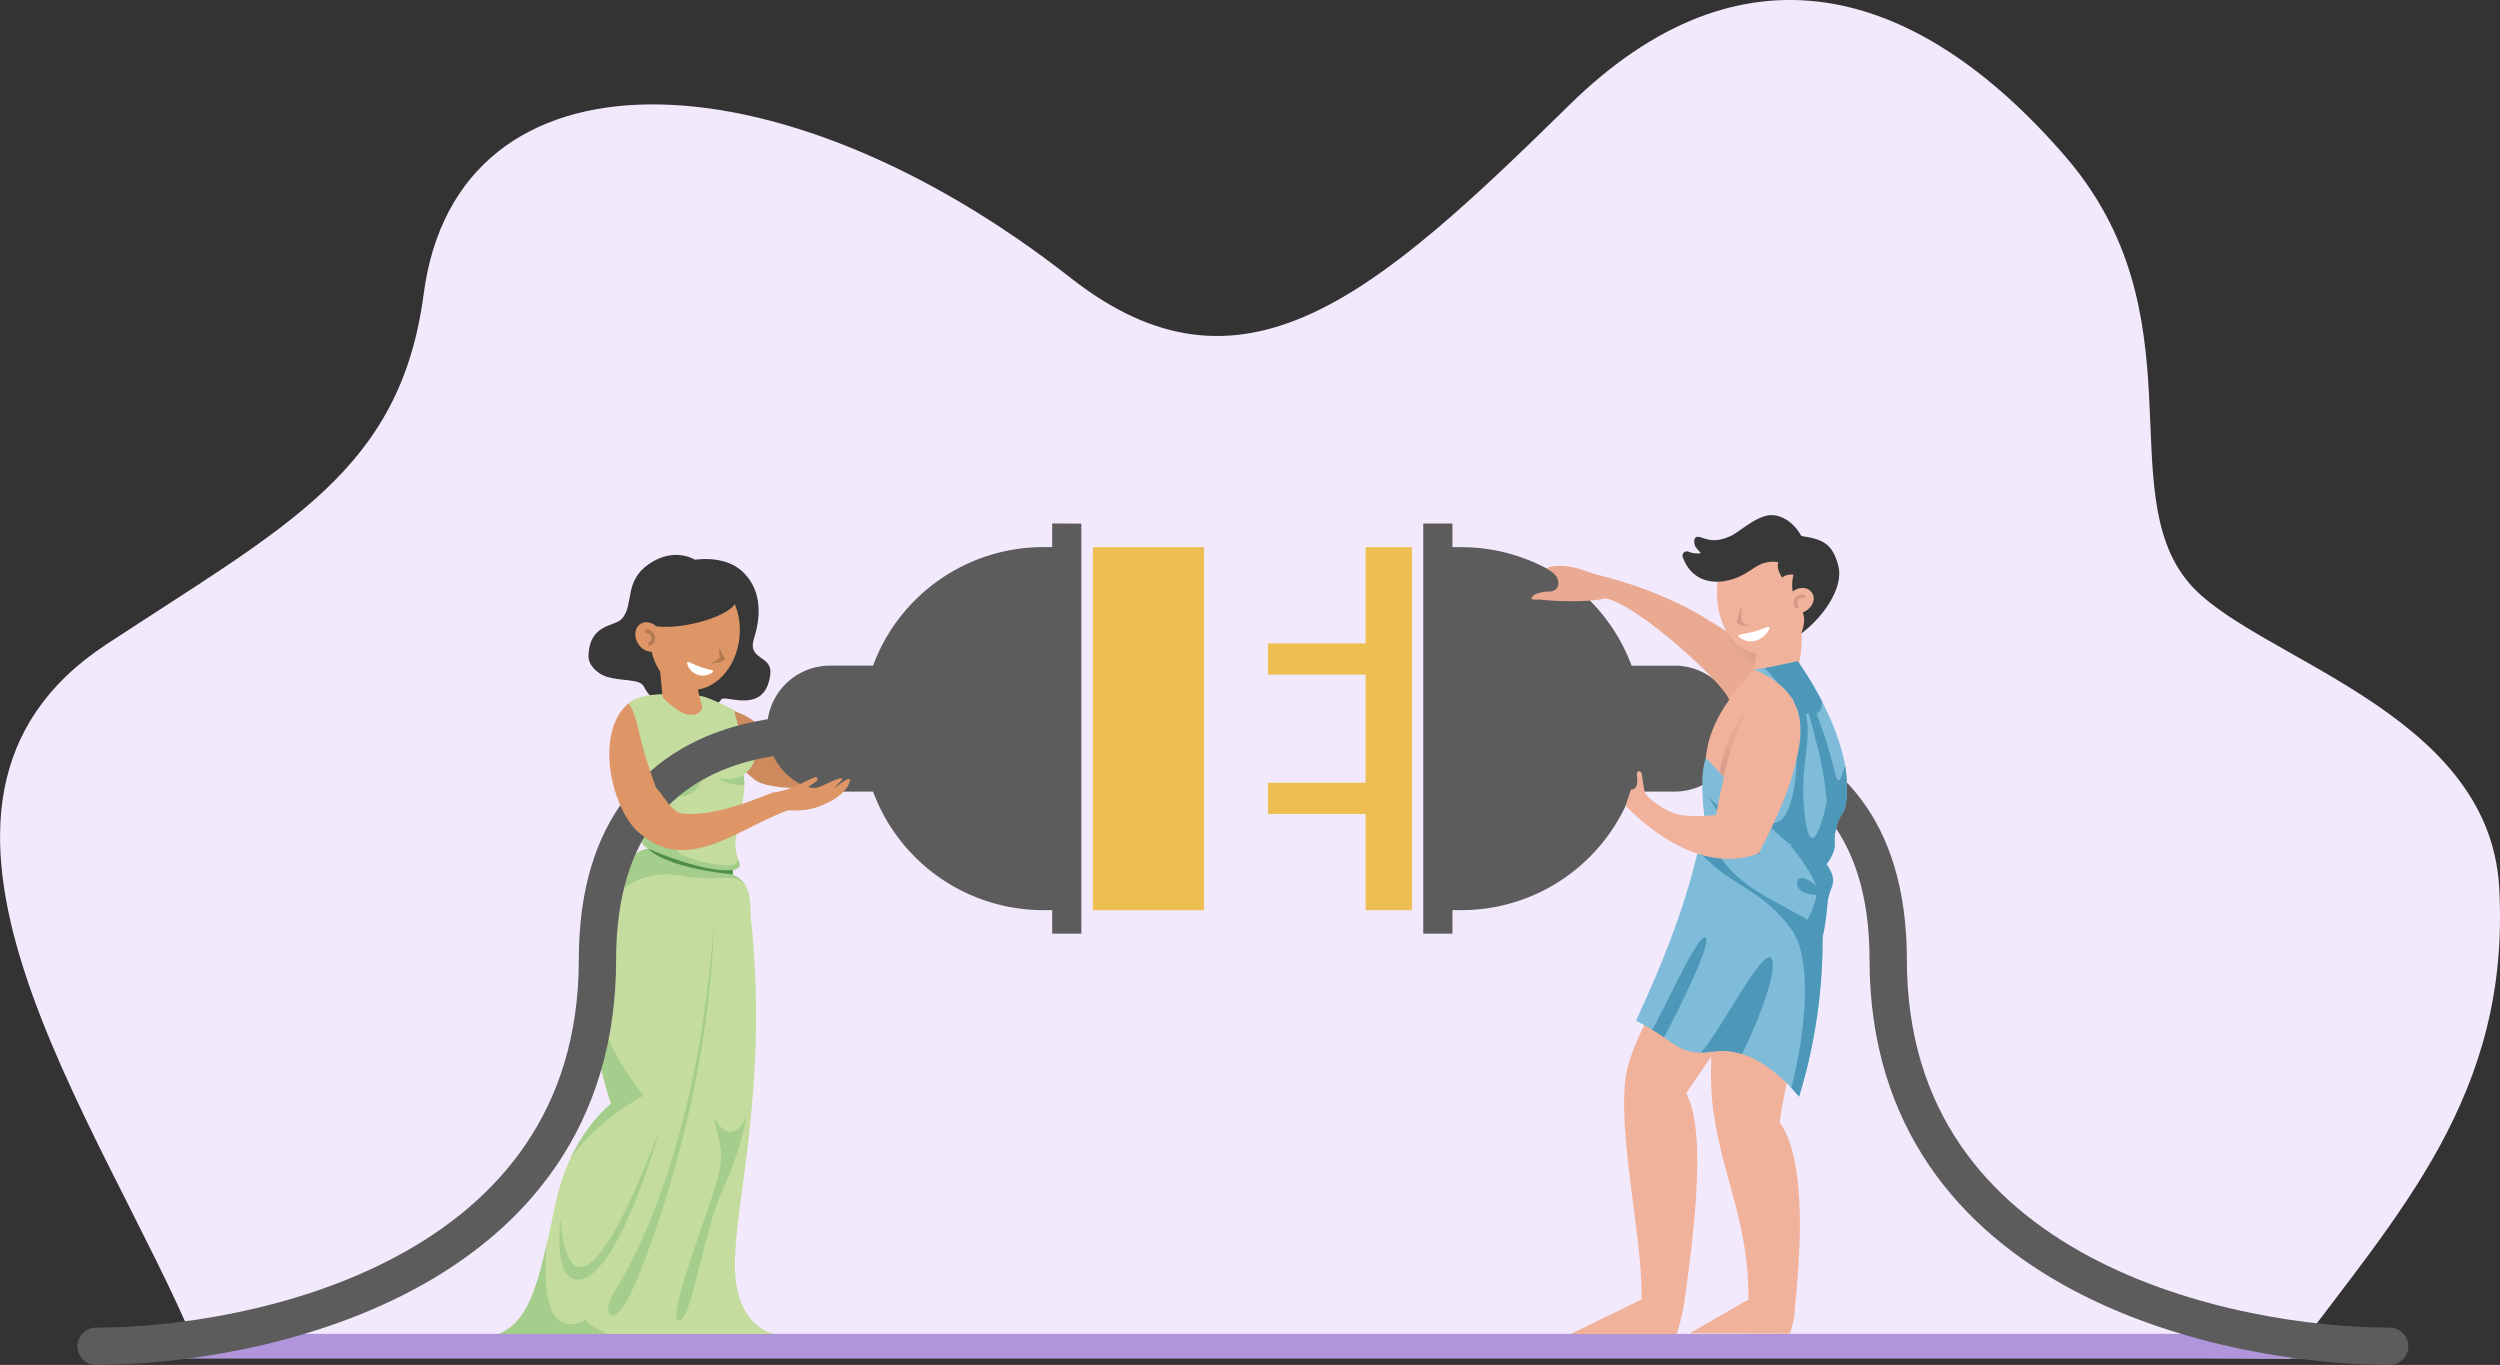 <svg xmlns="http://www.w3.org/2000/svg" xmlns:xlink="http://www.w3.org/1999/xlink" viewBox="0 0 846.15 461.98"><rect x="0" y="0" width="846.15" height="461.98" fill="#333333" stroke="none"/><defs><style>.cls-1{fill:#7ebcd9;}.cls-2{fill:#c5dc9f;}.cls-3{fill:#f2eafc;}.cls-4{fill:#b095db;}.cls-5{fill:none;stroke:#5c5c5c;stroke-linecap:round;stroke-miterlimit:10;stroke-width:12.63px;}.cls-6{fill:#cd8b5d;}.cls-7,.cls-9{fill:#edbf53;}.cls-8{fill:#5c5c5c;}.cls-8,.cls-9{fill-rule:evenodd;}.cls-10{fill:#f1b29c;}.cls-11{fill:#eaa991;}.cls-12{fill:url(#linear-gradient);}.cls-13{fill:#d59a85;}.cls-14{fill:#383838;}.cls-15{fill:#fff;}.cls-16{clip-path:url(#clip-path);}.cls-17{fill:#4d98b9;}.cls-18{fill:url(#linear-gradient-2);}.cls-19{fill:#de9666;}.cls-20{fill:#b47b53;}.cls-21{clip-path:url(#clip-path-2);}.cls-22{fill:#a5cd8c;}.cls-23{fill:#508f4b;}</style><linearGradient id="linear-gradient" x1="595.69" y1="216.44" x2="589.48" y2="224.01" gradientUnits="userSpaceOnUse"><stop offset="0" stop-color="#d59a85"/><stop offset="1" stop-color="#d59a85" stop-opacity="0"/></linearGradient><clipPath id="clip-path"><path id="SVGID" class="cls-1" d="M577.69,273.47c-4.52,26.2-12.82,48-24,72a87.73,87.73,0,0,1,8.81,5.13c2.87,2,5.6,4.39,9.2,5.2s5.11.45,9.21,0c11-1.21,21.26,7.25,28,15.39a182.45,182.45,0,0,0,7.71-63c.68-5,1.45-9.84.93-14.94a15.69,15.69,0,0,0,3.15-5.29c.52-1.9.12-4.12.39-5.74,1.65-9.89,4.07-3.5,4-16.8s-8.75-30.51-16.65-41.62c-4.93,1-10.21,2.48-15,2.71,17,7,19.24,19,12.36,37.35-3.55,9.42-8.23,19.21-20.31,6.08C582.1,271.07,580.18,271.34,577.69,273.47Z"/></clipPath><linearGradient id="linear-gradient-2" x1="-3756.73" y1="250.69" x2="-3751.86" y2="247.95" gradientTransform="matrix(-1, 0, 0, 1, -3167.22, 0)" xlink:href="#linear-gradient"/><clipPath id="clip-path-2"><path id="SVGID-2" data-name="SVGID" class="cls-2" d="M236.82,235.57c-1.07,0-18.62-2.47-23.9,2.3,0,0,.61,35.51,2.56,37.35s4.63,4.1,4.45,5.66-3,1.13-3,3.11,2.49,3.26,2.49,3.26a9.1,9.1,0,0,0-5.15,2.41c-2.49,2.26-11.92,11.47-14.41,20.95s-2.66,32.43,6.94,63c0,0-13.52,10.19-18.5,32.56S180.81,447,168.71,451.5h93.18s-13.15-2.26-13.15-23.5,11-58.91,5.69-114.69c-1-7.84.87-13.67-6.42-17.35V294.4a2.78,2.78,0,0,0,2.19-1.13c.71-1.13-1.31-3.11-1.31-7.5s4.29-17.63,2.69-23.44c0,0,3.53-2.41,3.88-5.86a2.39,2.39,0,0,0-.64-1.85c-1.35-1.46-4.55-5.66-6.34-14.22C248.48,240.4,239.4,235.52,236.82,235.57Z"/></clipPath></defs><title>3_1</title><g id="Layer_2" data-name="Layer 2"><g id="Layer_1-2" data-name="Layer 1"><path class="cls-3" d="M775.16,459.84c36.77-49.58,74.67-89.24,70.71-159.52-3.4-60.24-83.84-77.63-105.2-103.26-26.14-31.37,4.52-90.83-41.86-144.37C648-5.94,588.91-21.22,531.15,35.54c-65.91,64.78-110.8,104-168.76,58.53-99.28-77.87-207.67-80.57-219,5.47C135.54,159.37,97,177.94,36,218.09-46.45,272.26,34.25,379.34,66,455Z"/><rect class="cls-4" x="32.51" y="451.47" width="776.29" height="8.37" rx="3.82"/><path class="cls-5" d="M808.8,455.66c-52.68,0-169.72-22.53-169.72-130.88,0-91.68-91-75.26-91-75.26h-18"/><path class="cls-6" d="M309.77,253.25l.44.39c1.67,1.06,4.63.21,8.24-1.83,0,0,7.24-4.6,7.62-5.84.21-.69-1.43-.06-2.08.22l-3.25,1.69,3.93-3.37c.77-.7,1.25-1.4,1.19-1.78s-1-.29-2.18.45l-5.55,3.41,3.83-3.47a2.91,2.91,0,0,0,.27-.24,5.76,5.76,0,0,0,1.11-1.27,1,1,0,0,0,.23-.8c-.17-.36-1-.15-2,.48l-.4.27-5.92,4.58s7-6.37,4.3-5.87c-2.27.41-7.39,6.4-10.21,9.72a7.5,7.5,0,0,0-.91,1.87C308.06,252.85,309,252.52,309.77,253.25Z"/><path class="cls-6" d="M245.74,239.74c15.64,4.57,16.82,13,15.09,26.13-6.35-1.07-5.9-2.95-9.74-6.69a19.76,19.76,0,0,1-4.62-9.75C245.74,245.79,245.25,242,245.74,239.74Z"/><path class="cls-6" d="M314.1,253.6s-49.5,24.41-62.65,6.48c2.27-4.25,6.94-13.5,8.28-10.56,1.06,2.32,4,6.1,6.74,7.24,7.11,2.95,43.64-7.62,43.64-7.62Z"/><path class="cls-6" d="M310.11,249.14l.8-3.65c.17-1.51,2.23-1.83,1.79-.08l-.71,3.28Z"/><rect class="cls-7" x="369.9" y="185.19" width="37.62" height="122.88"/><path class="cls-8" d="M366,177.23V316h-9.87v-7.95h-3a61.46,61.46,0,0,1-57.64-40.13h-15a21.32,21.32,0,0,1,0-42.63h15a61.47,61.47,0,0,1,57.64-40.12h3v-8Z"/><polygon class="cls-9" points="462.2 217.76 429.18 217.76 429.18 228.33 462.2 228.33 462.2 264.93 429.18 264.93 429.18 275.49 462.2 275.49 462.2 308.06 477.88 308.06 477.88 185.19 462.2 185.19 462.2 217.76"/><path class="cls-8" d="M567.23,225.31h-15a61.47,61.47,0,0,0-57.64-40.12h-3v-8h-9.87V316h9.87v-7.95h3a61.46,61.46,0,0,0,57.64-40.13h15a21.32,21.32,0,0,0,0-42.63Z"/><path class="cls-10" d="M555.57,439.83l-24.06,11.7,36,0a77.06,77.06,0,0,0,2.73-11.66Z"/><path class="cls-10" d="M578.37,310c-8.42,16.33-22.22,32.73-27.27,50.46s5.11,58.19,4.45,79.28a30.06,30.06,0,0,0,14.66.1c2.18-16.28,8.06-56.11.5-69.8,12.1-18.44,26-35.58,37.24-54.56C598.09,313.59,588.27,312,578.37,310Z"/><path class="cls-10" d="M591.84,439.79l-20,11.51,34,.12a34.07,34.07,0,0,0,1.7-8.94Z"/><path class="cls-10" d="M583.89,302.06c-.26,23.59-7.25,52.09-3.89,74.75s11.94,37.33,11.78,63c5.32,1.15,10.44,2,15.74,2.71,1.67-16.3,4.39-49.31-5.2-62.72,3.7-23.95,11.25-46.84,14.26-71.08C605.67,306.43,594.88,304.32,583.89,302.06Z"/><path class="cls-11" d="M543.3,202.56c-6.6,1.54-19.25.76-21.07.46-1.28-.21-2.62.13-3.83-.25-.44-.14.77-1.52,1.64-1.82a13.72,13.72,0,0,1,4.71-.75,2.8,2.8,0,0,0,2.7-2.69v-.21c-.16-2.66-2.08-3.6-3.72-4.79-.47-.34,2.12-1.29,5.94-.91,5.32.54,7.69,2.2,11.86,3.15S544.43,202.3,543.3,202.56Z"/><path class="cls-10" d="M583.22,227.2c5,.68,11.21,3.14,15.06-1h0c1.26-1.47,2.8-1.51,4.59-1.29-4,6.09-3.23,1.58,2.63,3.9.68.27,1.93,3.4,2.38,5.7,1.24,6.32-3.06,15.06-10.38,12.59C587.51,243.69,587.54,234.61,583.22,227.2Z"/><path class="cls-11" d="M543.43,202.5c11.43,2.43,40.75,29.49,41.79,34.44,1.84,8.76,13.11-.58,20.14-3.81-1.77-3.35-12.39-13.69-12.39-13.69s-14.86-10.18-22.69-14.1A138.28,138.28,0,0,0,542.37,195C542.91,197.79,542.38,199.51,543.43,202.5Z"/><path class="cls-12" d="M593.36,226.52l13.54-6.79-22.56-6.41A28,28,0,0,0,593.36,226.52Z"/><path class="cls-10" d="M591.94,230.93c-1.5,4,12,5.07,14.64.6s3.76-13.67,3-19.34c-4.94.43-9.83,1.17-14.85,1.71C595.37,219.71,593.89,225.72,591.94,230.93Z"/><path class="cls-10" d="M614.26,200.43c.18,9.83-6.85,20.6-17.56,20.81s-15.52-11-15.61-20.39,5.17-20.85,16-20.95S614.08,190.59,614.26,200.43Z"/><path class="cls-13" d="M589.47,204.69c-.55,2-1.15,3.94-1.75,5.9,1.22,1.42,3,1.35,4.67,1-1.59-.07-2.91-.68-3-2.33S589.5,206.27,589.47,204.69Z"/><path class="cls-14" d="M610.15,207.34c-2.94-3.91-4.38-8-3.09-12.89-1.27,0-2.9.07-3.86,1.09-1-1.6-1.85-3.4-1.34-5.3-6.6-.77-8,2.75-13.59,5.1-7.63,3.21-15.73,1.68-18.74-6.82a1.46,1.46,0,0,1,2.05-1.74,8,8,0,0,0,4.1.44c-.94-1.17-2.22-2-2.25-3.84,0-1,.26-2.18,2.36-1.47,3.15,1.06,5.19,1.54,9.79-.41,3.06-1.3,9.17-7.34,14.26-7.15,4.17.15,7.84,3.42,9.84,7.06,6.65,1.08,10.4,2.06,12.5,10s-6,18.29-12.55,23C610.4,212.42,611.14,209.48,610.15,207.34Z"/><path class="cls-15" d="M588.66,215.68c-.5-.39-.27-.79.28-.89,1.41-.28,3.19-.59,4.68-1s3.23-1.06,4.59-1.53c.54-.18.89.07.6.65a7.53,7.53,0,0,1-4.6,3.94A6.15,6.15,0,0,1,588.66,215.68Z"/><path class="cls-10" d="M606.66,200.28c-1.81,1.48-2.93,4.12-1.35,6.13s4.56,1.42,6.44,0,3-4.12,1.28-6.11S608.47,198.8,606.66,200.28Z"/><path class="cls-13" d="M607.92,205.87a.36.36,0,0,1-.21-.17,2.77,2.77,0,0,1-.2-3.24,2.91,2.91,0,0,1,3.14-1.17.55.55,0,0,1,.41.73.61.61,0,0,1-.75.39,1.73,1.73,0,0,0-1.8.71,1.54,1.54,0,0,0,.22,1.86.63.63,0,0,1-.15.81A.64.64,0,0,1,607.92,205.87Z"/><path class="cls-10" d="M576.17,311.3c11.88,1.62,27.8,6,39.19.37,4.18-6.84,2.18-31.69,1.74-38.3-1.51-22.94,2.2-30.46-8.61-49.87a37.23,37.23,0,0,1-15.11,3.22c-6,7.39-11.71,13.34-14.76,23.26s-1.1,26.85-.68,36.6C578.41,297.41,577.19,301.75,576.17,311.3Z"/><path id="SVGID-3" data-name="SVGID" class="cls-1" d="M577.69,273.47c-4.52,26.2-12.82,48-24,72a87.73,87.73,0,0,1,8.81,5.13c2.87,2,5.6,4.39,9.2,5.2s5.11.45,9.21,0c11-1.21,21.26,7.25,28,15.39a182.45,182.45,0,0,0,7.71-63c.68-5,1.45-9.84.93-14.94a15.69,15.69,0,0,0,3.15-5.29c.52-1.9.12-4.12.39-5.74,1.65-9.89,4.07-3.5,4-16.8s-8.75-30.51-16.65-41.62c-4.93,1-10.21,2.48-15,2.71,17,7,19.24,19,12.36,37.35-3.55,9.42-8.23,19.21-20.31,6.08C582.1,271.07,580.18,271.34,577.69,273.47Z"/><g class="cls-16"><path class="cls-17" d="M599.5,324.36c-3.11-4.49-21.2,32.63-26,33.74a32.79,32.79,0,0,0,13.79,2.73C591,355.31,602.61,328.85,599.5,324.36Z"/><path class="cls-17" d="M577.26,317.33c-2.67-1.68-16.1,28.93-18.88,32.55.9,2.19,2,2.78,4.17,2.39C564.9,348.21,579.92,319,577.26,317.33Z"/><path class="cls-17" d="M620.57,259.69c-2.13-9.47-7.72-24-12.28-34.11,3.16,16.39,8.45,27.82,10,45.57-.42,3.16-5.81,25.53-7.8,1.35-1.56-19.1,6.64-26.74-5.07-43,4.46,11.28,6.25,70.75-16,40.64-4.65-.75-8.71-1.26-13.22.32.14,6.23.63,13-.21,18.83,10.52,11,20.38,11.57,30.29,25.21,9.57,13.18,2.33,50.77-4,66.06,1.51,2.65,3.34,3.55,4.8,5.74,3-20.3,10.16-39.36,13.09-59.75,2.1-7.47,1.05-19.79,1.48-26s.14-2.87-.53-7.4c.48-6.24,2.44-13.58,6.27-18.88-.71-6.13-1.53-12.76-1.65-18.55C623.35,261.21,622.71,269.15,620.57,259.69Z"/><path class="cls-17" d="M610.71,241.67c4.71-.33,6.09.46,5.89-5.16-.14-4.16-3.05-8.16-3.33-12.38a15.65,15.65,0,0,0-5.17-5.7c-3.78,2.34-7.45,4.84-11.16,7.31C601.76,230.85,605.91,236.51,610.71,241.67Z"/></g><path class="cls-1" d="M618.5,306.14c-.39,3.94-2.53,7.3-1.65,11.36-.32-.6.16-.44-.33-1-1.88-2.34-2.49-4-5.5-5.69-14.82-8.28-29.66-13.9-33.81-32.68-1-4.68-1.82-16.81.16-21.59,9.19,9.47,17.4,20.26,27.76,28.63-.17-.15.38.4.39.4,4.09.51,10.26,5.2,12.12,7.91C622.44,300.42,618.9,299.44,618.5,306.14Z"/><path class="cls-17" d="M578.36,269.66c2.85,3.73,18.19,15.22,17.28,19S580.3,274.14,578.36,269.66Z"/><path class="cls-17" d="M618.5,306.12a73.25,73.25,0,0,1-1.67,11.36,57.68,57.68,0,0,0-5.05-6.31,27.63,27.63,0,0,0,3.07-8.21c-2.64-.22-6.78-.87-6.55-4.29s5.35-.15,6.5,1.25c-2.08-5.24-5.64-9.66-9-14.06,3.85.15,10.42,3.62,12.26,6.35C622.86,299.28,619,299.33,618.5,306.12Z"/><path class="cls-10" d="M580.54,277.71c1.52,4.6,4.86,7.54,9.06,9.8h0a19.39,19.39,0,0,0,5.75,1.25c7-14.14,17.72-34.66,11.92-50.68-.68-1.88-.89-2.34-3.55-2.89-7.3-1.52-14.07,6.08-16.2,13.21A214.75,214.75,0,0,0,580.54,277.71Z"/><path class="cls-18" d="M582,261.29c.5.47.94,1,1.43,1.47a106.92,106.92,0,0,1,4.8-16.14,20.67,20.67,0,0,1,6-8.71c-4.06,3.52-7.61,7.55-9.49,12.54A72.18,72.18,0,0,0,582,261.29Z"/><path class="cls-14" d="M255.22,216c2.76-8.63,2.08-17-4-22.63s-16-3.92-16-3.92h0s-6.88-4.48-15.51,1.39-5.05,13.72-9.16,18.53c-2.43,2.85-11,1.5-11.37,12.59-.1,3.2,3.07,6.13,6.13,7.08,5.37,1.67,11.31.58,12.66,3.42,4.62,9.77,22.37,10.07,26.16,4.26,1.17-1.8,14.78,5.5,16.56-8.27C261.65,221.49,252.76,223.73,255.22,216Z"/><path class="cls-19" d="M220.07,212.63c-1.12,10.62,4.74,19.94,13.08,20.82s16-7,17.12-17.64S245.54,195.87,237.2,195,221.19,202,220.07,212.63Z"/><path class="cls-20" d="M243.82,219.78a14.77,14.77,0,0,0,1.42,2.79.58.58,0,0,1-.08.79c-.94.82-2.94,1.07-4.14,1.15a.16.16,0,0,1-.07-.3,7.32,7.32,0,0,0,2.39-1.38.68.68,0,0,0,.21-.59c-.07-.5-.19-1.52-.23-2.34A.26.26,0,0,1,243.82,219.78Z"/><path class="cls-15" d="M232.56,224.58a.44.44,0,0,1,.61-.52,37.34,37.34,0,0,0,3.8,1.63,38.47,38.47,0,0,0,4,1.12.44.44,0,0,1,.15.79,5.47,5.47,0,0,1-8.53-3Z"/><path class="cls-14" d="M220.19,211.7c9.61,2,25.76-2.8,28.51-7.23.26-6.39-8.17-12.63-14.46-11.85S218.86,203.07,220.19,211.7Z"/><path id="SVGID-4" data-name="SVGID" class="cls-2" d="M236.82,235.57c-1.07,0-18.62-2.47-23.9,2.3,0,0,.61,35.51,2.56,37.35s4.63,4.1,4.45,5.66-3,1.13-3,3.11,2.49,3.26,2.49,3.26a9.1,9.1,0,0,0-5.15,2.41c-2.49,2.26-11.92,11.47-14.41,20.95s-2.66,32.43,6.94,63c0,0-13.52,10.19-18.5,32.56S180.81,447,168.71,451.5h93.18s-13.15-2.26-13.15-23.5,11-58.91,5.69-114.69c-1-7.84.87-13.67-6.42-17.35V294.4a2.78,2.78,0,0,0,2.19-1.13c.71-1.13-1.31-3.11-1.31-7.5s4.29-17.63,2.69-23.44c0,0,3.53-2.41,3.88-5.86a2.39,2.39,0,0,0-.64-1.85c-1.35-1.46-4.55-5.66-6.34-14.22C248.48,240.4,239.4,235.52,236.82,235.57Z"/><g class="cls-21"><path class="cls-22" d="M219.39,287.25A71.62,71.62,0,0,0,248,294.4V296A81.51,81.51,0,0,1,219.39,287.25Z"/><path class="cls-22" d="M250.26,289.07s.23,3.59-3.32,3.78-16-1.73-18.38-5.6-1.07-6.7-3-9.53S217.42,276,214.36,259l-4.75,1.32,5.69,25.86-18,19.64-3.79,33.6,9.25,31.91L187.8,394.58l-9,39.84-14.94,19.44h47.9s-12.33-4.34-13.75-7.17c0,0-21.57,14.12-10-45.12,0,0,4.5-16.43,29.87-30.78,0,0-17.14-19.44-17.82-42.66s14.82-34.55,29.72-31.82,18.31-1.77,22.82,3.71Z"/><path class="cls-22" d="M220.58,266.33s10.39,4.59,17.14-3C237.72,263.37,234.88,275,220.58,266.33Z"/><path class="cls-22" d="M243.05,263.37s4.74,1.13,8.53-1l2.85,3.12S248,266.77,243.05,263.37Z"/></g><path class="cls-23" d="M248,294.4s-7.51,1.82-28.62-7.15c0,0,4.55,6.16,28.62,8.71Z"/><path class="cls-22" d="M189.7,412.42s2.13,52.68,33.78-30.58c0,0-14.66,52.73-28.45,51.26C187.1,432.25,189.7,412.42,189.7,412.42Z"/><path class="cls-22" d="M241.62,311s-2.93,75.8-33.49,125.92c-5.27,8.74-.65,12,4.33,2.93S240.56,371.93,241.62,311Z"/><path class="cls-22" d="M241.62,378.17s5.34,11.06,11,0a109.74,109.74,0,0,1-8.18,24.91C238.42,415.82,234,447.26,229.81,447s7.84-31.24,11.81-43.89C245.89,389.48,243.76,389.23,241.62,378.17Z"/><path class="cls-19" d="M223.15,224.25l12.61,7.16s1.11,5.1,1.67,6.76c1.15,3.42-3.26,4.91-7,2.78a25.31,25.31,0,0,1-6.15-5Z"/><path class="cls-19" d="M223.22,213.28c1.56,2.44,1.21,5.45-.78,6.73s-4.89.34-6.45-2.1-1.22-5.46.78-6.74S221.66,210.83,223.22,213.28Z"/><path class="cls-20" d="M220,218.57a.7.7,0,0,0,.27-.11,2.85,2.85,0,0,0,1.38-3.23,3,3,0,0,0-2.77-2.2.64.64,0,0,0-.65.62.62.62,0,0,0,.62.64,1.81,1.81,0,0,1,1.58,1.29,1.62,1.62,0,0,1-.86,1.83.64.64,0,0,0-.18.88A.68.68,0,0,0,220,218.57Z"/><path class="cls-5" d="M32.51,455.66c52.68,0,169.71-22.53,169.71-130.88,0-91.68,91-75.26,91-75.26h17.95"/><path class="cls-19" d="M212.77,238c-12.35,10.62-5.09,37.69,4.24,44.38,2.23-4.91,4-8.26,5.06-14.09a8.93,8.93,0,0,0-.76-3.73,151.15,151.15,0,0,1-5.19-17.44C215.28,243.52,214.16,239.87,212.77,238Z"/><path class="cls-19" d="M269.61,273.34c-18.88,5.42-37.65,25.27-55.34,6.44,1-1.91,4.64-16.27,7.68-13.33,2.41,2.33,5.35,8.76,9.37,9,10.48.58,20.63-3.46,30.25-7.2C264.9,269.52,266.42,271.8,269.61,273.34Z"/><path class="cls-19" d="M261.57,268.24c5.67-.7,8.78-2.81,14.21-5.21a.75.75,0,0,1,.42,0h0a.74.74,0,0,1,.22,1.3c-.9.67-2.13,1.55-2.9,2a5.11,5.11,0,0,0,3.79,0c1.72-.59,6.63-3.19,7.54-2.9s-2.52,3-2.31,3.12c.33-.07,4.16-3.32,5-2.86.66.36-.93,6.33-11.92,9.81a25.58,25.58,0,0,1-14.75-.58C257.79,270.77,261.57,268.24,261.57,268.24Z"/><path class="cls-10" d="M579.86,275.89c-7.92.9-12-.25-12.07-.27-5-1.4-9.88-5.41-10.87-7-.69-1.1-.88-5.54-1.35-7-.24-.76-1.89-1.29-1.49,1.58.6,4.31-2.08,4.06-2.08,4.06l-1.79,5.42s22.41,25.07,45.15,16.07C592.75,281.68,588.28,274.93,579.86,275.89Z"/></g></g></svg>